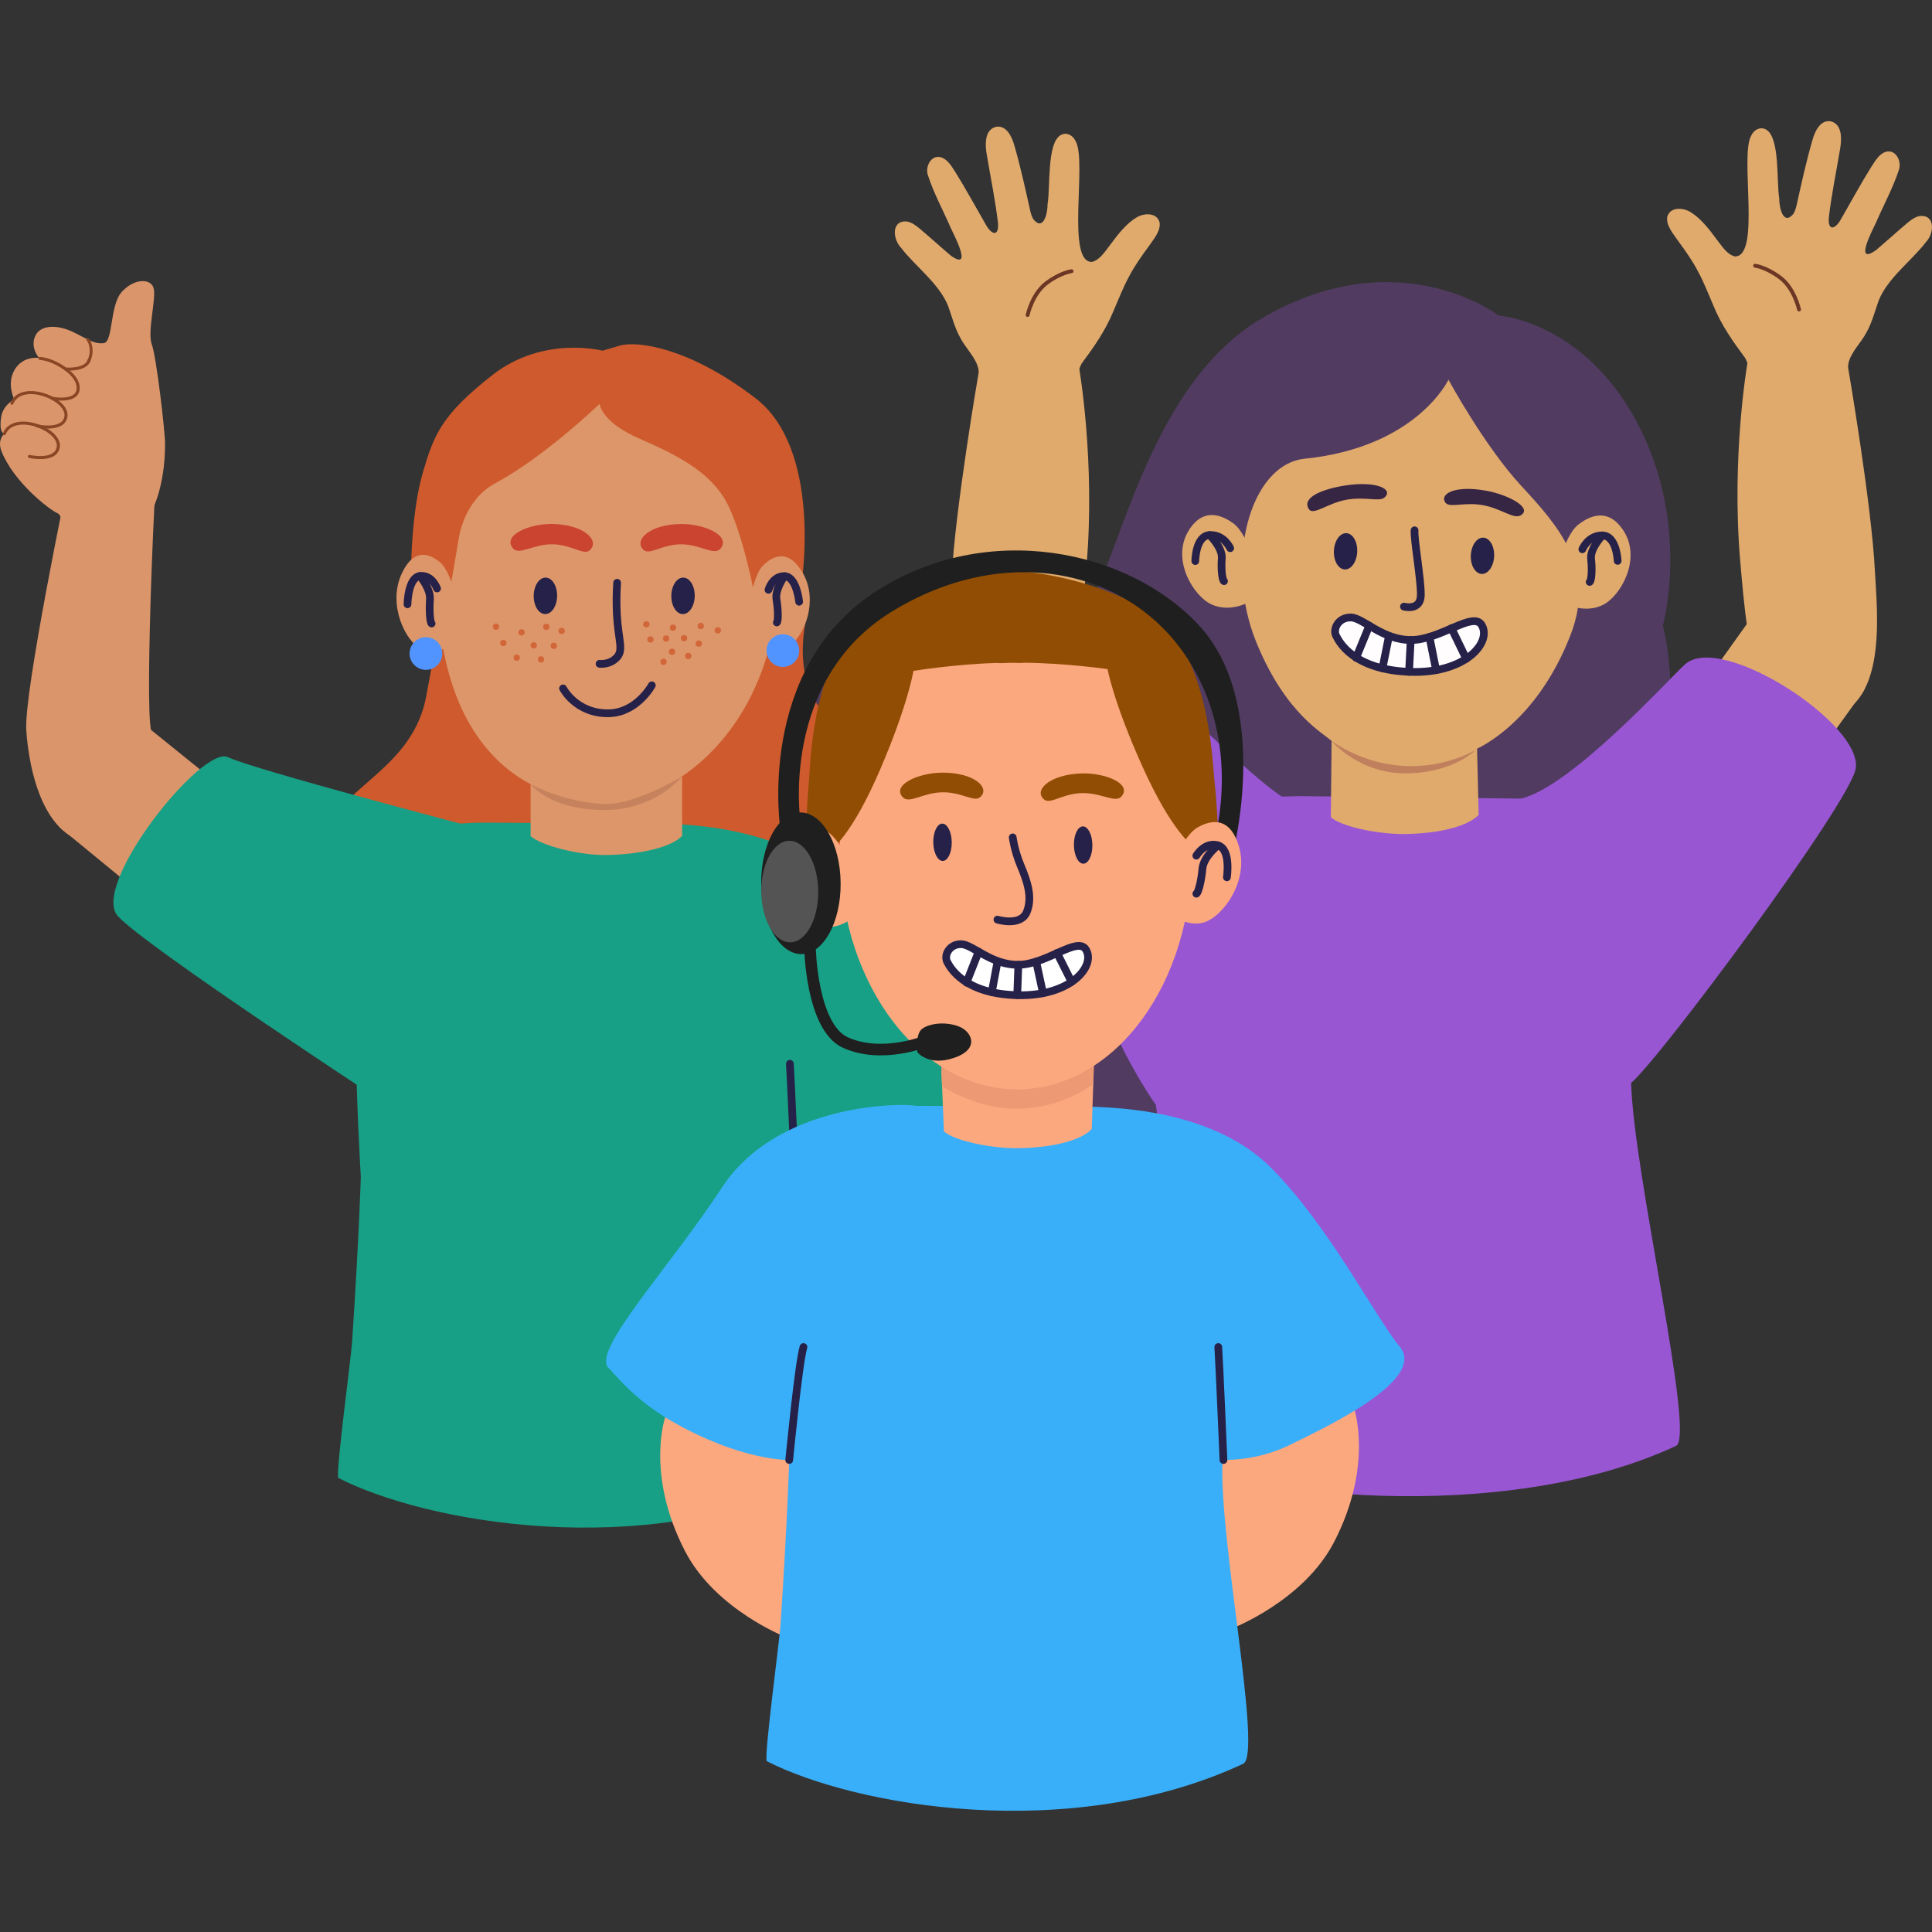 <svg xmlns="http://www.w3.org/2000/svg" id="Design" viewBox="0 0 500 500"><rect x="0" y="0" width="500" height="500" fill="#333333" stroke="none"/><defs><style>      .cls-1 {        fill: #dd966a;      }      .cls-2 {        fill: #ca442f;      }      .cls-3 {        fill: #fffdfe;      }      .cls-3, .cls-4, .cls-5, .cls-6, .cls-7, .cls-8 {        stroke-linecap: round;      }      .cls-3, .cls-4, .cls-5, .cls-6, .cls-8 {        stroke-linejoin: round;      }      .cls-3, .cls-5, .cls-7, .cls-8 {        stroke: #262148;        stroke-width: 2px;      }      .cls-9 {        fill: #513b61;      }      .cls-4 {        stroke: #894624;        stroke-width: .75px;      }      .cls-4, .cls-10, .cls-6, .cls-7, .cls-8 {        fill: none;      }      .cls-11 {        fill: #9956d3;      }      .cls-5 {        fill: #fff;      }      .cls-10 {        stroke: #1e1f1e;        stroke-width: 3px;      }      .cls-10, .cls-7 {        stroke-miterlimit: 10;      }      .cls-12 {        fill: #ed9974;      }      .cls-13 {        fill: #5294ff;      }      .cls-14 {        fill: #894624;      }      .cls-15 {        fill: #1e1f1e;      }      .cls-16 {        opacity: .8;      }      .cls-6 {        stroke: #6c3625;      }      .cls-17 {        fill: #ce5a2d;      }      .cls-18 {        fill: #262148;      }      .cls-19 {        fill: #e0aa6d;      }      .cls-20 {        fill: #c6825d;      }      .cls-21 {        fill: #db956a;      }      .cls-22 {        fill: #535453;      }      .cls-23 {        fill: #17a085;      }      .cls-24 {        fill: #fca87e;      }      .cls-25 {        fill: #3aaff9;      }      .cls-26 {        fill: #914d03;      }      .cls-27 {        fill: #362543;      }      .cls-28 {        fill: #c0805d;      }    </style></defs><g><path class="cls-21" d="M17.28,153.79s.33-19.76-2.31-20.92c-2.27-.99-11.4-8.1-14.57-16.05-1.2-3.01.73-4.59.73-4.59,0,0-1.49.01-.81-4.36.49-3.12,3.37-4.5,3.37-4.5,0,0-2.04-4.01.06-7.62,2.21-3.81,6.38-3.11,6.38-3.11,0,0-2.31-2.48-1.08-5.53,1.31-3.22,5.94-3.07,9.83-1.2,3.88,1.88,5.48,3.19,7.96,2.9s1.52-9.74,4.66-13.25c3.14-3.51,7.53-3.61,8.26-.98s-1.69,11.33-.48,14.54,3.44,22.6,3.44,25.67c.02,11.65-3.6,17.74-3.6,17.74l-21.84,21.26Z"></path><g><path class="cls-14" d="M16.85,109.29c.22-.29.39-.63.51-1.02.77-2.64-2.2-5.2-5.54-6.37-3.54-1.24-7.73-1-9.1,2.32-.08.2.01.43.21.51.2.08.43-.01.51-.21,1.18-2.85,4.93-3,8.12-1.88,2.91,1.02,5.67,3.27,5.05,5.42-.9,3.09-6.88,1.8-6.94,1.79-.21-.05-.42.09-.46.3-.05.21.09.42.3.46.25.05,5.47,1.18,7.35-1.31Z"></path><path class="cls-14" d="M14.87,117.19c.22-.29.39-.63.51-1.02.77-2.64-2.2-5.2-5.54-6.37-3.54-1.24-7.73-1-9.1,2.32-.08.2.01.43.21.51.2.08.43-.01.51-.21,1.18-2.85,4.93-3,8.12-1.88,2.91,1.02,5.67,3.27,5.05,5.42-.9,3.09-6.88,1.8-6.94,1.79-.21-.05-.42.09-.46.3-.05.21.09.42.3.46.25.05,5.47,1.18,7.35-1.31Z"></path><path class="cls-14" d="M20.08,102.19c.36-.47.54-1.04.55-1.71.06-3.15-3.65-5.56-5.25-6.45-1.72-.96-3.41-1.52-5.01-1.65-.21-.02-.4.14-.42.35-.02.21.14.4.35.42,1.49.13,3.07.65,4.69,1.56,1.48.82,4.91,3.03,4.85,5.76-.01.68-.25,1.21-.73,1.6-1.17.97-3.64.96-5.55.62-.21-.04-.41.11-.45.32-.04.21.1.41.32.45,1.01.18,4.45.64,6.18-.79.17-.14.33-.3.46-.47Z"></path><path class="cls-14" d="M23.03,94.14c.21-.27.36-.58.46-.94.06-.21-.06-.42-.27-.48-.21-.06-.42.07-.48.27-.69,2.52-5.71,2.14-5.76,2.13-.21-.02-.4.14-.42.36-.02.21.14.4.36.42.21.02,4.53.34,6.11-1.76Z"></path></g><path class="cls-4" d="M22.9,93.56s.89-1.58.66-3.38-.82-2.29-.82-2.29"></path></g><path class="cls-21" d="M17.5,124.79s-11.31,54.23-10.7,64.11c.61,9.88,4.49,30.72,19.82,29.29s14.1-22.02,12.46-29.29c-1.63-7.28,1.1-71.08,2.12-75.35s-23.7,11.24-23.7,11.24Z"></path><polygon class="cls-21" points="15.42 214.09 40 234.27 59.38 205.28 39.08 188.9 21.02 191.8 15.42 214.09"></polygon><path class="cls-28" d="M344.62,191.8s7.26,1.2,21.86,1.28c14.6.08,15.79.66,15.79.66l-.04,1.03s-6.95,5.43-16.94,5.98c-10.29.56-17.65-5.11-20.67-8.03v-.92Z"></path><path class="cls-19" d="M412.02,138.42c-1.43,33.85-22.63,60.9-48.23,59.82-25.6-1.08-45.9-29.88-44.47-63.73,1.43-33.85,23.33-60.41,48.93-59.33,25.6,1.08,45.2,29.39,43.77,63.24Z"></path><path class="cls-27" d="M358.3,128.76c-1.36,1.18-4.96-.31-9.87.58s-8.59,4.21-9.72,2.39c-1.84-2.98,3.41-5.13,9.32-6.07,8.22-1.3,12.74.97,10.27,3.11Z"></path><path class="cls-27" d="M374.07,130.08c1.07,1.48,4.97-.27,9.87.69,4.85.95,7.82,3.71,9.67,2.57,3.09-1.91-3.3-5.36-9.2-6.38-8.19-1.43-11.89.99-10.35,3.12Z"></path><ellipse class="cls-1" cx="416.85" cy="148.84" rx="10.22" ry="6.32" transform="translate(157.75 507.71) rotate(-73.82)"></ellipse><path class="cls-9" d="M374.87,98.28s9.24,17.06,18.75,27.37c9.51,10.31,19.58,21.28,12.83,38.69-8.91,23.02-24.18,29.4-24.18,29.4l.4,28.66s34.37,20.21,44.2-9.03c9.83-29.23,3.48-51.46,3.48-51.46,0,0,7.33-26.05-6.6-52.43-13.93-26.38-35.9-27.82-35.9-27.82,0,0-25.62-19.71-60.71.37-31.89,18.25-37.94,68.45-47.94,78.2s-43.76,11.11-59.39,12.66c-15.63,1.55-28.4,22.12-24.3,38.38,4.1,16.26-20.88,36.11-19.07,54.39,6.3,63.65,59.09,88.78,59.09,88.78,0,0,86.92-77.31,98.79-82.07,11.87-4.76,10.29-80.58,10.29-80.58-1.8-1.92-11.79-6.69-19.49-25.6-8.34-20.5-1.8-46.01,12.57-47.48,28.98-2.96,37.17-20.44,37.17-20.44Z"></path><g><path class="cls-19" d="M405.27,156.32s4.75,2.51,9.44.29c4.69-2.23,10.07-11.8,5.61-19.01s-10.03-3.21-11.8-1.87c-2.24,1.69-3.7,5.92-3.7,5.92"></path><path class="cls-8" d="M409.51,142.15s1.48-3.62,5.18-3.58c3.7.04,3.96,6.58,3.96,6.58"></path><path class="cls-8" d="M414.69,138.57s-3.25,3.39-2.92,6.11.1,5.68-.36,5.92"></path></g><g><path class="cls-19" d="M323.11,155.87s-4.65,2.68-9.42.62c-4.77-2.06-10.48-11.44-6.28-18.8,4.21-7.35,9.91-3.56,11.73-2.28,2.3,1.61,3.91,5.78,3.91,5.78"></path><path class="cls-8" d="M318.37,141.87s-1.6-3.57-5.3-3.39c-3.7.18-3.73,6.72-3.73,6.72"></path><path class="cls-8" d="M313.06,138.48s3.36,3.27,3.14,6.01c-.23,2.74.11,5.68.57,5.91"></path></g><ellipse class="cls-18" cx="348.21" cy="142.66" rx="4.7" ry="3.02" transform="translate(189.92 484.06) rotate(-87.4)"></ellipse><ellipse class="cls-18" cx="383.64" cy="143.82" rx="4.7" ry="3.02" transform="translate(222.59 520.56) rotate(-87.4)"></ellipse><g><path class="cls-3" d="M345.81,164.59c.72,1.4,4.32,8.77,19.11,9.29,14.3.51,21.2-7.62,18.55-12.1-2.17-3.69-10.54,3.74-18.12,3.85-7.57.1-12.54-5.75-15.73-5.83s-4.78,2.93-3.82,4.79Z"></path><line class="cls-8" x1="350.95" y1="170.25" x2="354.37" y2="161.92"></line><line class="cls-8" x1="357.78" y1="172.96" x2="359.44" y2="164.71"></line><line class="cls-8" x1="364.66" y1="173.87" x2="365.09" y2="165.62"></line><line class="cls-8" x1="371.66" y1="173.43" x2="369.94" y2="164.83"></line><line class="cls-8" x1="379.46" y1="170.49" x2="375.63" y2="162.57"></line></g><path class="cls-8" d="M363.34,156.99s4.32,1.2,4.37-2.99c.05-4.2-1.79-14.21-1.62-16.76"></path><path class="cls-11" d="M414.69,224.02c-15.2-15.18-17-17.04-21.1-17.34l-57.24-.64c-5.74.19-36.23-.68-50.37,21.38-13.72,20.84,13.17,58.55,13.17,58.55,0,0,3.96,26.97,2.13,54.53-.27,4.07-4.24,33.52-3.57,35.12,22.67,11.64,91.26,19.45,136.05-1.43,5.11-2.38-11.06-70.73-11.62-93.94,0,0,7.63-41.19-7.44-56.23Z"></path><path class="cls-19" d="M344.62,191.8s7.23,8.63,19.72,8.35c12.49-.28,17.93-6.41,17.93-6.41l.4,17.14c-2.78,2.97-10.08,4.82-18.92,4.96-7.09.11-16.68-1.93-19.33-4.35l.2-19.7Z"></path><path class="cls-17" d="M114.81,151.56s-1.42,12.75-4.56,28.9c-3.98,20.52-26.25,23.96-28.26,40.71-7.36,61.23,61.39,5.62,61.39,5.62l2-51.75-30.57-23.48Z"></path><path class="cls-17" d="M209.47,156.81s-5.95,17.89,4.35,28.31c11.52,11.65,18.88,24.57,18.13,28.2-11.09,53.42-71.44,19.84-71.44,19.84l17.59-50.9,31.37-25.45Z"></path><path class="cls-1" d="M201.53,145.84c.83,41.19-26.69,62.05-44.86,61.91-18.44-.14-45.03-11.89-43.52-62.96.84-28.39,20.4-51.18,44.8-50.89,24.41.29,43.01,23.55,43.58,51.94Z"></path><g><path class="cls-2" d="M152.55,142.46c-1.56,1.32-4.83-1.64-9.84-1.6-4.96.04-8.43,2.99-10.02.98-2.66-3.36,4.32-6.36,10.32-6.24,8.34.17,12.38,4.46,9.54,6.85Z"></path><path class="cls-2" d="M166.64,142.38c1.55,1.33,4.85-1.6,9.85-1.51,4.96.08,8.41,3.07,10.01,1.07,2.69-3.34-4.26-6.4-10.26-6.33-8.34.1-12.42,4.35-9.6,6.77Z"></path><ellipse class="cls-18" cx="141.16" cy="154.22" rx="4.72" ry="3.03" transform="translate(-15.17 293.03) rotate(-89.14)"></ellipse><ellipse class="cls-18" cx="176.78" cy="154.22" rx="4.72" ry="3.03" transform="translate(19.91 328.65) rotate(-89.14)"></ellipse><g class="cls-16"><circle class="cls-17" cx="141.38" cy="162.24" r=".82"></circle><circle class="cls-17" cx="134.97" cy="163.66" r=".82"></circle><circle class="cls-17" cx="128.36" cy="162.2" r=".82"></circle><circle class="cls-17" cx="130.26" cy="166.42" r=".82"></circle><circle class="cls-17" cx="138.14" cy="167.02" r=".82"></circle><circle class="cls-17" cx="133.72" cy="170.21" r=".82"></circle><circle class="cls-17" cx="143.32" cy="167.14" r=".82"></circle><circle class="cls-17" cx="145.36" cy="163.29" r=".82"></circle><circle class="cls-17" cx="140.01" cy="170.65" r=".82"></circle></g><g class="cls-16"><circle class="cls-17" cx="167.27" cy="161.57" r=".82"></circle><circle class="cls-17" cx="168.33" cy="165.5" r=".82"></circle><circle class="cls-17" cx="172.39" cy="165.25" r=".82"></circle><circle class="cls-17" cx="171.71" cy="171.28" r=".82"></circle><circle class="cls-17" cx="173.91" cy="168.68" r=".82"></circle><circle class="cls-17" cx="177.03" cy="165.17" r=".82"></circle><circle class="cls-17" cx="174.17" cy="162.44" r=".82"></circle><circle class="cls-17" cx="178.13" cy="169.77" r=".82"></circle><circle class="cls-17" cx="180.85" cy="166.56" r=".82"></circle><circle class="cls-17" cx="181.35" cy="162.01" r=".82"></circle><circle class="cls-17" cx="185.77" cy="163.14" r=".82"></circle></g><path class="cls-8" d="M168.69,177.36s-3.86,7.12-11.17,7.23c-8.43.13-11.8-6.43-11.8-6.43"></path><path class="cls-8" d="M159.71,150.82c-.15,2.33-.23,5.3-.05,8.42.4,6.71,1.8,9.01-.08,10.96s-4.42,1.59-4.42,1.59"></path></g><path class="cls-17" d="M155.17,104.49s.32,4.68,10.23,8.99c9.92,4.31,17.39,8.28,21.8,15.08,4.41,6.8,7.69,23.53,7.69,23.53l12.62-1.63s5.22-34.21-11.98-47.4c-17.2-13.18-30.65-14.92-35.13-13.61l-4.47,1.31s-15.33-4.02-28.5,6.3c-13.17,10.32-15.15,15.47-18.03,25.34s-3.01,24.26-3.01,24.26l10.41,3.97,1.99-11.61s1.33-9.62,9.31-13.91c13.05-7.01,27.08-20.61,27.08-20.61Z"></path><g><path class="cls-1" d="M196.22,166.72s4.19,2.56,8.01.39c3.83-2.17,7.75-11.67,3.49-18.9-4.26-7.23-8.71-3.31-10.12-1.99-1.79,1.66-2.74,5.86-2.74,5.86"></path><path class="cls-8" d="M198.88,152.64s1.01-3.6,4.15-3.52c3.14.08,3.79,6.61,3.79,6.61"></path><path class="cls-8" d="M203.03,149.12s-2.53,3.34-2.07,6.07c.46,2.73.46,5.66.09,5.9"></path></g><circle class="cls-13" cx="202.61" cy="168.37" r="4.23"></circle><g><path class="cls-1" d="M117,166.71s-3.95,3.12-7.96,1.27c-4.01-1.85-8.76-11.34-5.15-19.35,3.61-8.01,8.39-4.39,9.92-3.17,1.93,1.54,3.25,5.82,3.25,5.82"></path><path class="cls-8" d="M113.11,152.3s-1.33-3.65-4.45-3.22c-3.12.43-3.2,7.31-3.2,7.31"></path><path class="cls-8" d="M108.67,149.08s2.81,3.22,2.6,6.11.04,5.96.43,6.17"></path></g><circle class="cls-13" cx="110.23" cy="169.13" r="4.23"></circle><g><path class="cls-24" d="M239.57,291.21s5.07,14.72-5.16,34.53c-7.92,15.34-26.51,22.43-26.51,22.43l-15.94-39.81,28.37-39.59,19.24,22.43Z"></path><path class="cls-23" d="M251.38,275.25c-6.31-7.66-18.36-31.39-33.42-46.43-15.2-15.18-40.9-15.35-45.01-15.65l-46.76-.27c-14.5-.06-16.67,2.54-29.12,6.96-8.75,3.11-3.69,84.69-3.69,84.69,0,0-.43,15.25-2.26,42.81-.27,4.07-4.24,33.52-3.57,35.12,22.67,11.64,78.52,21.59,123.31.7,5.11-2.38-6.42-58.64-5.33-78.66,0,0,8.83.5,17.86-4.08,6.91-3.5,35.3-16.34,28-25.2Z"></path><path class="cls-8" d="M205.76,304.55s-1.05-24.78-1.34-29.24"></path></g><path class="cls-1" d="M137.32,202.97s7.12,4.33,19.6,4.05c12.49-.28,19.6-6.08,19.6-6.08l.02,15.37c-2.78,2.97-10.78,4.83-19.62,4.97-7.09.11-16.95-2.48-19.6-4.9v-13.41Z"></path><path class="cls-20" d="M137.32,202.97s8.87,4.78,19.2,5.1c7.89.24,20.01-7.13,20.01-7.13,0,0-6.91,8.69-19.94,8.69-14.38,0-19.27-6.66-19.27-6.66Z"></path><g><path class="cls-24" d="M350.44,364.51s5.07,14.72-5.16,34.53c-7.92,15.34-26.51,22.43-26.51,22.43l-15.94-39.81,28.37-39.59,19.24,22.43Z"></path><path class="cls-24" d="M172.12,366.9s-5.07,14.72,5.16,34.53c7.92,15.34,26.51,22.43,26.51,22.43l15.94-39.81-28.37-39.59-19.24,22.43Z"></path><path class="cls-25" d="M362.25,348.54c-6.31-7.66-18.36-31.39-33.42-46.43-15.2-15.18-40.9-15.35-45.01-15.65l-46.76-.27c-3.95-.79-36.23-.68-50.37,21.38-13.72,20.84-32.96,41.29-29.41,46.24,1.55,1.35,6.25,8.04,16.53,13.97,18.12,10.44,30.44,10.06,30.44,10.06,0,0-.43,15.25-2.26,42.81-.27,4.07-4.24,33.52-3.57,35.12,22.67,11.64,78.52,21.59,123.31.7,5.11-2.38-6.42-58.64-5.33-78.66,0,0,8.83.5,17.86-4.08,6.91-3.5,35.3-16.34,28-25.2Z"></path><path class="cls-8" d="M204.25,377.85s2.44-25.23,3.69-29.24"></path><path class="cls-8" d="M316.63,377.85s-1.05-24.78-1.34-29.24"></path></g><path class="cls-24" d="M243.64,277.09s8.82,6.1,21.3,5.82c12.49-.28,18.05-4,18.05-4l-.45,13.28c-2.78,2.97-10.08,4.82-18.92,4.96-7.09.11-16.68-1.93-19.33-4.35l-.65-15.71Z"></path><path class="cls-12" d="M243.49,272.89l.31,8.25s9.08,5.97,19.67,5.81c11.69-.17,19.46-6.41,19.46-6.41l.29-6.82-39.73-.84Z"></path><g><g><path class="cls-19" d="M279.31,95.41s4.18,24.01,1.88,50.98c-2.2,25.82-4.08,42.27-21.52,40.72-17.02-1.51-13.85-27.8-13.37-37.64.85-17.57,6.99-53.12,6.99-53.12l26.03-.94Z"></path><g><path class="cls-19" d="M300.03,57.35c-.86-2.52-4.29-2.19-6.12-.93-2.37,1.45-4.58,4.18-6.58,6.93-1.31,1.63-2.59,3.86-4.69,4.43-6.84.28-1.27-26.06-4.26-31.22-.69-1.56-2.37-2.46-3.88-1.6-3.63,2.12-2.64,13.63-3.39,17.84.04,2.11-.95,7.08-3.58,4.07-.47-.64-.73-1.55-.92-2.37-1.23-5.56-2.5-11.32-4.09-16.83-.62-2.23-2.02-5.35-4.79-4.84-3,.79-2.79,4.71-2.36,7.18.99,5.92,2.23,11.84,2.92,17.79.22,3.62-1.75,2.86-3.11.42-2.62-4.53-5.16-9.22-7.91-13.64-.92-1.41-1.82-3.03-3.37-3.74-2.68-1.13-4.5,1.99-3.8,4.39,1.55,4.77,3.74,8.69,5.98,13.82.86,1.83,5.78,11.17.02,7.13-2.69-2.28-5.59-4.92-8.22-7.13-.96-.78-2.06-1.58-3.28-1.74-4.02-.24-3.51,4.64-1.44,6.77,3.42,4.57,9.87,9.24,12.21,15.1.98,2.75,1.7,5.62,3.12,8.19,1.42,2.77,4.13,5.2,4.72,8.14.41,4.34,2.05,4.55,6.04,4.67,5.8.2,11.75.3,17.43-.79,2.14-.67,2.14-3.3,3.24-5.3,3.13-4.22,6.15-8.49,8.18-13.45,1.32-3.01,2.52-6.18,4.04-8.98,1.47-2.82,3.19-5.22,5.06-7.79,1.28-1.88,3.29-4.09,2.89-6.38l-.04-.14Z"></path><path class="cls-6" d="M265.95,81.52s1.18-5.47,4.86-8.24,6.51-3.09,6.51-3.09"></path></g></g><polygon class="cls-19" points="279.48 162.92 300.92 192.92 273.67 214.09 249.11 180.05 256.36 146.18 279.48 162.92"></polygon><path class="cls-11" d="M332.5,206.66c-8.6-5.18-33.13-29.86-37.08-33.35-9.38-8.29-46.03,15.51-44.14,27,1.47,8.87,49.65,77.04,49.07,77.13,0,0,40.75-65.6,32.14-70.78Z"></path></g><ellipse class="cls-24" cx="262.85" cy="221.12" rx="45.56" ry="60.81" transform="translate(-3.05 3.68) rotate(-.8)"></ellipse><path class="cls-26" d="M253.63,206.34c-1.55,1.32-4.92-1.46-9.97-1.29-5.01.17-8.43,3.11-10.09,1.21-2.77-3.18,4.19-6.26,10.25-6.3,8.42-.04,12.6,4,9.81,6.38Z"></path><path class="cls-26" d="M270.29,206.96c1.6,1.25,4.85-1.67,9.9-1.71s8.56,2.75,10.13.78c2.63-3.29-4.46-6.08-10.52-5.86-8.42.31-12.42,4.53-9.52,6.79Z"></path><ellipse class="cls-18" cx="243.91" cy="218" rx="2.39" ry="4.83" transform="translate(-3.01 3.41) rotate(-.8)"></ellipse><ellipse class="cls-18" cx="280.31" cy="218.71" rx="2.39" ry="4.83" transform="translate(-3.02 3.92) rotate(-.8)"></ellipse><g><path class="cls-5" d="M245.15,248.97c.71,1.32,4.25,8.3,18.36,8.59,13.65.28,20.11-7.57,17.52-11.81-2.13-3.49-10,3.72-17.23,3.93-7.22.21-12.05-5.3-15.08-5.33s-4.52,2.86-3.57,4.63Z"></path><line class="cls-8" x1="250.13" y1="254.3" x2="253.27" y2="246.3"></line><line class="cls-8" x1="256.68" y1="256.78" x2="258.15" y2="248.89"></line><line class="cls-8" x1="263.26" y1="257.56" x2="263.55" y2="249.68"></line><line class="cls-8" x1="269.93" y1="257.04" x2="268.16" y2="248.85"></line><line class="cls-8" x1="277.33" y1="254.12" x2="273.56" y2="246.62"></line></g><path class="cls-26" d="M314.36,202.72c-.53-4.37-1.11-30.46-13.71-41.68-9.53-8.49-26.71-12.29-36.15-13.2-.08-.04-.16-.08-.23-.1-.56-.14-1.6-.18-2.99-.12-1.4-.04-2.44.02-2.99.17-.07.02-.15.06-.23.1-9.43,1.09-26.53,5.22-35.9,13.88-12.38,11.46-12.46,37.56-12.92,41.93-.45,4.38-.67,12.76-.67,12.76l6.9,3.05s5.06-3.5,12.3-20.33c7.24-16.83,8.63-25.55,8.63-25.55,0,0,10.74-1.76,21.58-2.06.4.04.82.06,1.28.04.74-.04,1.48-.06,2.24-.08.75,0,1.5.02,2.24.04.46.01.88-.01,1.28-.06,10.85.1,21.61,1.65,21.61,1.65,0,0,1.56,8.7,9.11,25.39,7.55,16.69,12.68,20.09,12.68,20.09l6.85-3.18s-.38-8.38-.92-12.74Z"></path><g><path class="cls-24" d="M221.37,236.88s-3.85,4.01-8.71,2.78c-4.86-1.23-12.02-10.4-9.49-19.51,2.53-9.12,8.6-6.17,10.56-5.15,2.47,1.28,4.77,5.56,4.77,5.56"></path><path class="cls-7" d="M214.23,222.36s-2.19-3.61-5.62-2.6c-3.43,1.02-2.2,8.3-2.2,8.3"></path><path class="cls-7" d="M208.61,219.76s3.78,2.89,4.09,5.99c.31,3.1,1.19,6.29,1.67,6.44"></path></g><ellipse class="cls-15" cx="207.28" cy="228.59" rx="10.28" ry="18.33" transform="translate(-2.15 1.97) rotate(-.54)"></ellipse><ellipse class="cls-22" cx="204.39" cy="230.73" rx="7.37" ry="13.14" transform="translate(-2.17 1.94) rotate(-.54)"></ellipse><path class="cls-10" d="M209.62,245.19s.35,20.63,9.19,24.63c9.41,4.26,20.71-.33,20.71-.33"></path><path class="cls-8" d="M258.13,238s6.03,1.85,7.6-1.98.07-8.06-1.58-12c-1.65-3.94-2.06-7.31-2.06-7.31"></path><path class="cls-15" d="M237.4,272.3s2.87,3.76,9.59,1.45c6.72-2.31,4.54-6.9.99-8.17-3.56-1.27-7.49-.69-9.33.68s-1.24,6.04-1.24,6.04Z"></path><path class="cls-15" d="M207.13,212.4s-5.33-36.16,23.47-53.99c28.8-17.83,60.9-11.62,76.32,11.41,15.42,23.03,6.98,49,6.98,49l5.61-.05s9.06-37.2-9.23-56.94c-18.29-19.74-54.94-27.27-83.54-8.81-31.31,20.21-24.76,61.79-24.76,61.79l5.14-2.4Z"></path><g><path class="cls-24" d="M302.69,236.1s3.91,3.96,8.75,2.66c4.84-1.3,11.87-10.59,9.2-19.67-2.67-9.09-8.69-6.04-10.63-5-2.45,1.32-4.69,5.64-4.69,5.64"></path><path class="cls-7" d="M309.61,221.45s2.14-3.65,5.58-2.68c3.45.97,2.33,8.28,2.33,8.28"></path><path class="cls-8" d="M315.19,218.77s-3.74,2.95-4,6.05-1.09,6.32-1.57,6.47"></path></g><g><g><path class="cls-19" d="M452.23,94s-4.18,24.01-1.88,50.98c2.2,25.82,4.08,42.27,21.52,40.72,17.02-1.51,13.85-27.8,13.37-37.64-.85-17.57-6.99-53.12-6.99-53.12l-26.03-.94Z"></path><g><path class="cls-19" d="M431.49,56.07c-.4,2.29,1.61,4.5,2.89,6.38,1.87,2.57,3.59,4.97,5.06,7.79,1.53,2.8,2.73,5.97,4.04,8.98,2.03,4.96,5.05,9.23,8.18,13.45,1.1,2,1.1,4.62,3.24,5.3,5.68,1.09,11.63.98,17.43.79,3.99-.12,5.62-.33,6.04-4.67.59-2.94,3.3-5.37,4.72-8.14,1.42-2.57,2.14-5.45,3.12-8.19,2.34-5.86,8.79-10.53,12.21-15.1,2.07-2.12,2.57-7.01-1.44-6.77-1.23.15-2.33.96-3.28,1.74-2.63,2.22-5.53,4.85-8.22,7.13-5.76,4.04-.84-5.3.02-7.13,2.24-5.13,4.43-9.05,5.98-13.82.7-2.4-1.12-5.52-3.8-4.39-1.55.71-2.44,2.33-3.37,3.74-2.76,4.42-5.3,9.11-7.91,13.64-1.36,2.43-3.34,3.2-3.11-.42.69-5.95,1.93-11.87,2.92-17.79.43-2.48.64-6.4-2.36-7.18-2.76-.51-4.17,2.61-4.79,4.84-1.6,5.51-2.86,11.27-4.09,16.83-.2.82-.46,1.72-.92,2.37-2.63,3.01-3.62-1.96-3.58-4.07-.75-4.22.24-15.72-3.39-17.84-1.52-.86-3.2.04-3.88,1.6-2.99,5.17,2.58,31.5-4.26,31.22-2.11-.57-3.38-2.8-4.69-4.43-2-2.75-4.21-5.48-6.58-6.93-1.83-1.26-5.26-1.59-6.12.93l-.04.14Z"></path><path class="cls-6" d="M465.59,80.1s-1.18-5.47-4.86-8.24c-3.68-2.77-6.51-3.09-6.51-3.09"></path></g></g><polygon class="cls-19" points="452.07 161.51 430.63 191.51 457.88 212.67 482.43 178.63 475.19 144.76 452.07 161.51"></polygon><path class="cls-11" d="M393.59,206.69c13.15-3.07,38.59-31.3,42.53-34.79,9.38-8.29,46.03,15.51,44.14,27-1.47,8.87-50.84,75.35-58.13,81.35,0,0-41.69-70.49-28.54-73.57Z"></path></g><path class="cls-23" d="M122.69,214.09s-57.02-14.93-63.7-18.14c-6.67-3.21-35.71,33.16-28.49,41.14s71.52,50.03,71.52,50.03l20.67-73.03Z"></path></svg>